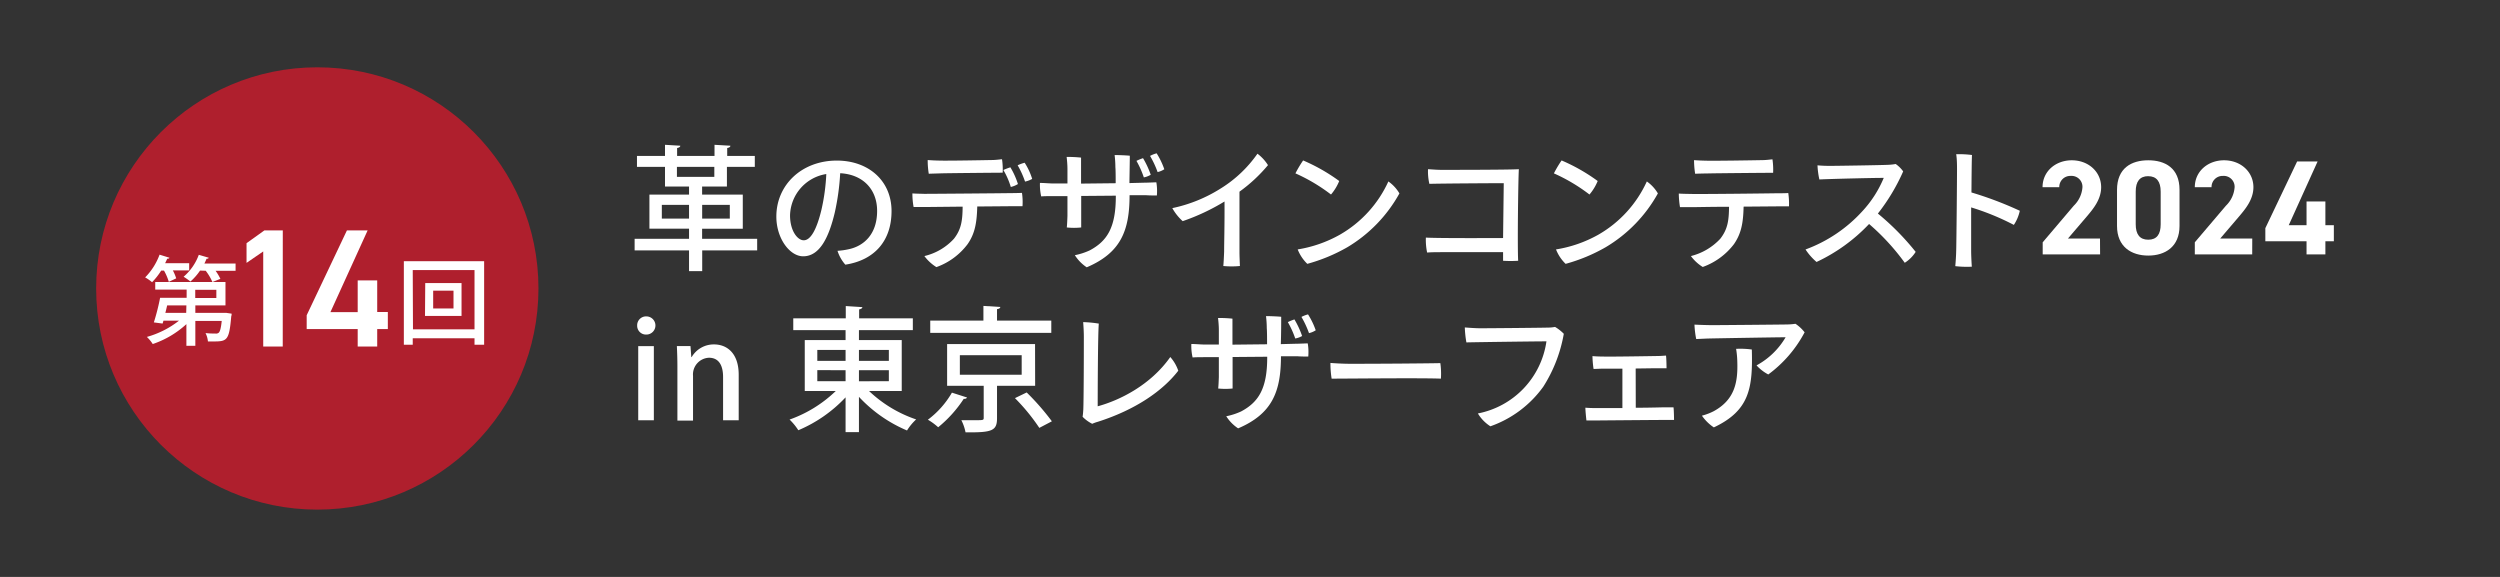 <svg id="content" xmlns="http://www.w3.org/2000/svg" viewBox="0 0 520 120"><rect x="0" y="0" width="520" height="120" fill="#333333" stroke="none"/><defs><style>.cls-1{opacity:0;}.cls-2{fill:#fff;}.cls-3{fill:#af1f2d;}</style></defs><rect class="cls-1" width="520" height="120"/><path class="cls-2" d="M157.49,49.67v2.41H146.06V56.4h-2.74V52.08H132V49.67h11.32v-2.1h-8.24V40.48h8.24V38.8h-5V34.71h-5.83V32.44h5.83V30.12l3.19.19c0,.23-.23.4-.67.48v1.65h7.78V30.12l3.31.19c0,.23-.22.4-.67.48v1.65H157v2.27h-5.8V38.8h-5.16v1.68h8.46v7.09h-8.46v2.1Zm-19.83-4.2h5.66V42.61h-5.66Zm3.14-10.76v2.08h7.78V34.71Zm11,7.9h-5.75v2.86h5.75Z"/><path class="cls-2" d="M185.44,43.9c0,6.14-3.48,10.2-9.61,11.15a8,8,0,0,1-1.63-2.88,14.91,14.91,0,0,0,2.5-.37c2.91-.67,5.74-3,5.74-7.93,0-4.54-3-7.59-7.68-7.84a49.46,49.46,0,0,1-1.12,8.15c-1.26,5.32-3.19,9.13-6.58,9.13-2.8,0-5.58-3.72-5.58-8.26,0-6.61,5.3-11.65,12.58-11.65C180.62,33.4,185.44,37.57,185.44,43.9Zm-14.57-.31a41.55,41.55,0,0,0,1-7.39,8.92,8.92,0,0,0-7.54,8.6c0,3.28,1.6,5.18,2.83,5.18C168.63,50,169.89,47.68,170.87,43.59Z"/><path class="cls-2" d="M212.57,40.12a12.86,12.86,0,0,1,.11,2.77c-.67,0-1.43,0-2.21,0l-7.2.06c-.09,3.39-.48,5.63-2,7.82a14,14,0,0,1-6.5,4.79,9.1,9.1,0,0,1-2.5-2.3,12.06,12.06,0,0,0,6.14-3.59c1.57-2,1.79-3.86,1.82-6.69l-7.65.08c-.67,0-1.79,0-2.55,0a15.21,15.21,0,0,1-.25-2.83c.81.06,1.51.06,2.47.09,1.65,0,16.41-.12,17.84-.15C210.78,40.17,211.92,40.15,212.57,40.12Zm-19.39-4a17.58,17.58,0,0,1-.22-2.83c.89.06,1.37.09,2.35.11,1.71.06,9.36-.08,10.79-.11,1,0,1.65-.11,2.32-.17a14.75,14.75,0,0,1,.14,2.8c-1,0-11.06.09-12.89.14C195.23,36.08,193.91,36.11,193.18,36.14Zm17.06,2.75a15.87,15.87,0,0,0-1.54-3.51,13.3,13.3,0,0,1,1.46-.56,16.08,16.08,0,0,1,1.57,3.48A4.82,4.82,0,0,1,210.24,38.89Zm4.46-1.66a5.11,5.11,0,0,1-1.49.56,18.66,18.66,0,0,0-1.54-3.39,7.91,7.91,0,0,1,1.46-.53A13.54,13.54,0,0,1,214.7,37.23Z"/><path class="cls-2" d="M238,38c.65,0,1.85-.06,2.52-.08a10.72,10.72,0,0,1,.11,2.74c-.67,0-1.51,0-2.29-.06l-3.39,0c0,7.46-1.88,12-8.91,15a8.5,8.5,0,0,1-2.47-2.52,13.67,13.67,0,0,0,3.09-1c3.64-1.94,5.43-4.77,5.43-11.24v-.14l-7.2.06v6.55a14,14,0,0,1-3,0c.06-.39.11-1.51.14-2.38,0-1.06,0-2.6,0-4.14l-2.86,0c-.7,0-1.85,0-2.6.06a10.75,10.75,0,0,1-.26-2.8c.82,0,1.55.08,2.5.11h3.22l0-3c0-.84-.08-1.79-.17-2.52a27.24,27.24,0,0,1,3,.14c0,.56,0,2.8,0,5.41l7.2-.08c0-1.29,0-2.58-.06-3.34a22.23,22.23,0,0,0-.16-2.52c.84,0,2.38.06,3.16.14,0,1.12-.05,3.42-.08,5.69Zm-.08-1.09a19.09,19.09,0,0,0-1.54-3.45,10.74,10.74,0,0,1,1.37-.56,18.26,18.26,0,0,1,1.6,3.45A4.31,4.31,0,0,1,237.91,36.9Zm4.26-1.71a4.25,4.25,0,0,1-1.4.59,19.24,19.24,0,0,0-1.57-3.36,6.07,6.07,0,0,1,1.37-.54A15.76,15.76,0,0,1,242.17,35.19Z"/><path class="cls-2" d="M257.81,39.87c0,8.29,0,12.46,0,12.46,0,1,.06,2.19.09,3a18.05,18.05,0,0,1-3.45,0c.06-.62.11-1.54.17-3,0-2,.11-5.21.08-10.42A44.24,44.24,0,0,1,246,46a10.53,10.53,0,0,1-2.16-2.71,30.54,30.54,0,0,0,10.12-4.12,25.91,25.91,0,0,0,7.59-7.2,8.9,8.9,0,0,1,2.19,2.38A32.11,32.11,0,0,1,257.81,39.87Z"/><path class="cls-2" d="M278.56,37.65a10.28,10.28,0,0,1-1.71,2.81,36.45,36.45,0,0,0-7.4-4.4,24.21,24.21,0,0,1,1.6-2.69A37.94,37.94,0,0,1,278.56,37.65Zm.11,11.18a24.41,24.41,0,0,0,10.11-11.09,8,8,0,0,1,2.3,2.49,29.78,29.78,0,0,1-10.81,11.18,35.45,35.45,0,0,1-8.35,3.47,8.43,8.43,0,0,1-2-3A26.45,26.45,0,0,0,278.67,48.83Z"/><path class="cls-2" d="M312.78,38.1c-1.51,0-12.64.06-15.47.14a11.33,11.33,0,0,1-.28-3.05c.79.05,1.91.14,2.75.14,1.71,0,14.18,0,16.14-.14-.14,2.35-.31,16.39-.14,19.05a25.3,25.3,0,0,1-3.14,0l0-1.79c-3.81,0-11.41,0-12.47,0-1.29,0-2.35,0-3.33.08a13,13,0,0,1-.26-3.11c2.47.14,11.83.11,16.06.09Z"/><path class="cls-2" d="M332.32,37.65a10.28,10.28,0,0,1-1.71,2.81,36.45,36.45,0,0,0-7.4-4.4,24.21,24.21,0,0,1,1.6-2.69A37.94,37.94,0,0,1,332.32,37.65Zm.11,11.18a24.41,24.41,0,0,0,10.11-11.09,8,8,0,0,1,2.3,2.49A29.78,29.78,0,0,1,334,51.41a35.45,35.45,0,0,1-8.35,3.47,8.43,8.43,0,0,1-2-3A26.45,26.45,0,0,0,332.43,48.83Z"/><path class="cls-2" d="M372.11,42.92c-.7,0-1.45,0-2.21,0l-7.23.06c-.08,3.36-.47,5.57-2,7.79a14.15,14.15,0,0,1-6.5,4.76,8.7,8.7,0,0,1-2.46-2.27,12.47,12.47,0,0,0,6.1-3.59c1.57-2,1.8-3.86,1.83-6.66-3.56,0-6.84.08-7.65.08-.65,0-1.77,0-2.55,0a18.39,18.39,0,0,1-.25-2.83c.84.06,1.54.06,2.46.08,1.65.06,16.45-.11,17.88-.14.61,0,1.76,0,2.43-.05A15.11,15.11,0,0,1,372.11,42.92Zm-19.52-6.78a18.74,18.74,0,0,1-.23-2.83c.93.06,1.4.09,2.39.11,1.7.06,10.17-.08,11.57-.11,1,0,1.68-.11,2.35-.17a14.75,14.75,0,0,1,.14,2.8c-1,0-11.91.09-13.73.14C354.66,36.08,353.34,36.11,352.59,36.14Z"/><path class="cls-2" d="M398.46,52.39a7.33,7.33,0,0,1-2.27,2.27,47,47,0,0,0-7.42-8.07,35.94,35.94,0,0,1-10.93,7.9,12.33,12.33,0,0,1-2.29-2.6A29.93,29.93,0,0,0,387.31,44a23.3,23.3,0,0,0,4.51-7c-2.43,0-11.34.22-13.39.33a16.46,16.46,0,0,1-.39-2.94,26.76,26.76,0,0,0,2.72.11c1.17,0,10.47-.14,12-.22a10.32,10.32,0,0,0,1.54-.17,6.35,6.35,0,0,1,1.56,1.54,40.62,40.62,0,0,1-5.26,8.77A53.45,53.45,0,0,1,398.46,52.39Z"/><path class="cls-2" d="M410,43.14c0,4.12,0,8.07,0,9,0,.81.06,2.29.14,3.33a20.83,20.83,0,0,1-3.44-.11c.08-.87.17-2.16.19-3.28.06-2.21.17-15,.17-16.78,0-.9,0-2.13-.17-3.22a20.66,20.66,0,0,1,3.28.16c-.05.9-.08,4.15-.11,7.79a74.87,74.87,0,0,1,10.06,3.81,8.5,8.5,0,0,1-1.24,2.94A51.78,51.78,0,0,0,410,43.14Z"/><path class="cls-2" d="M436.82,52.92H424.88V50.4l6.47-7.62a5.91,5.91,0,0,0,1.8-3.84,2.26,2.26,0,0,0-2.41-2.35,2.3,2.3,0,0,0-2.41,2.35h-3.48c0-3.33,2.75-5.6,6.08-5.6,3.48,0,6.11,2.41,6.11,5.6,0,2.55-1.68,4.54-2.91,6l-4,4.68h6.67Z"/><path class="cls-2" d="M453.34,47c0,4.34-3,6.16-6.5,6.16s-6.5-1.82-6.5-6.16V39.5c0-4.54,3-6.16,6.5-6.16s6.5,1.62,6.5,6.13Zm-6.5-10.36c-1.77,0-2.61,1.12-2.61,3.19v6.83c0,2.08.84,3.2,2.61,3.2s2.58-1.12,2.58-3.2V39.84C449.42,37.77,448.57,36.65,446.84,36.65Z"/><path class="cls-2" d="M468.46,52.92H456.52V50.4L463,42.78a5.91,5.91,0,0,0,1.8-3.84,2.26,2.26,0,0,0-2.41-2.35A2.3,2.3,0,0,0,460,38.94h-3.48c0-3.33,2.75-5.6,6.08-5.6,3.48,0,6.11,2.41,6.11,5.6,0,2.55-1.68,4.54-2.91,6l-4,4.68h6.67Z"/><path class="cls-2" d="M482.06,33.59l-6,13.25h3.7V41.91h3.92v4.93h1.76v3.34h-1.76v2.74h-3.92V50.18h-8.57V47.46l6.61-13.87Z"/><path class="cls-2" d="M134.41,69.59a1.83,1.83,0,0,1-1.88-1.87,1.85,1.85,0,0,1,1.91-1.91,1.89,1.89,0,0,1,0,3.78ZM136,87.41h-3.25V72H136Z"/><path class="cls-2" d="M153.65,87.41H150.4v-9c0-2.18-.73-4-2.94-4a3.48,3.48,0,0,0-3.31,3.78v9.3H140.9V76.32c0-1.71-.05-3-.11-4.34h2.83l.17,2.29h.08a5.31,5.31,0,0,1,4.68-2.63c2.41,0,5.1,1.57,5.1,6.33Z"/><path class="cls-2" d="M187.56,81.33h-6.8a26.6,26.6,0,0,0,9.8,5.91,11,11,0,0,0-1.9,2.3,29.12,29.12,0,0,1-10-7v7.34h-2.78V82.65a28.81,28.81,0,0,1-9.83,6.84,12.17,12.17,0,0,0-1.82-2.22,26.63,26.63,0,0,0,9.61-5.94h-6.45V70.74h8.49V68.67H165V66.21h10.92V63.66l3.45.22c0,.22-.23.39-.67.48v1.85h11.17v2.46H178.66v2.07h8.9ZM170,72.79v2.27h5.88V72.79Zm0,4.2v2.3h5.88V77Zm14.88-4.2h-6.22v2.27h6.22Zm0,6.5V77h-6.22v2.3Z"/><path class="cls-2" d="M201.14,82.68c-.09.19-.31.31-.68.28a25.78,25.78,0,0,1-5.32,5.91A12.61,12.61,0,0,0,193,87.3,18.69,18.69,0,0,0,198,81.67Zm17.53-16v2.55H193.49V66.68h11.06V63.63l3.51.22c0,.23-.23.39-.68.45v2.38Zm-3.36,13.56h-7.93V87c0,2.58-1,3-6.55,2.92a9.55,9.55,0,0,0-.87-2.52c1,0,2,0,2.83,0,1.71,0,1.82,0,1.82-.5V80.24H197V71.56h18.29Zm-15.66-6.36v4.06h12.86V73.88ZM216.18,89a41.22,41.22,0,0,0-5.07-6.19l2.44-1.18a51.3,51.3,0,0,1,5.24,6Z"/><path class="cls-2" d="M225.33,85.14c.08-2.07.11-10.31.11-15,0-1.24-.09-2.5-.14-3.14a25,25,0,0,1,3.25.31c-.2,2.35-.23,15.07-.23,17.2,4.54-1.23,11-4.4,15.1-10.25a8.37,8.37,0,0,1,1.66,2.85c-3.2,4.15-8.83,8.1-16.73,10.62a8.62,8.62,0,0,0-1.17.42,7.31,7.31,0,0,1-2-1.46C225.27,86.15,225.3,85.59,225.33,85.14Z"/><path class="cls-2" d="M269.49,71.5c.65,0,1.85-.06,2.52-.08a10.72,10.72,0,0,1,.11,2.74c-.67,0-1.51,0-2.29-.06l-3.39,0c0,7.45-1.88,12-8.91,15a8.5,8.5,0,0,1-2.47-2.52,13.67,13.67,0,0,0,3.09-1c3.64-1.94,5.43-4.77,5.43-11.24v-.14l-7.2.06v6.55a14.69,14.69,0,0,1-3,0c.06-.39.11-1.51.14-2.38,0-1.06,0-2.6,0-4.14l-2.86,0c-.7,0-1.85,0-2.6.06a10.75,10.75,0,0,1-.26-2.8c.82,0,1.55.08,2.5.11h3.22l0-3c0-.84-.08-1.79-.17-2.52a27.24,27.24,0,0,1,3,.14c0,.56,0,2.8,0,5.41l7.2-.08c0-1.29,0-2.58-.06-3.34a22.23,22.23,0,0,0-.16-2.52c.84,0,2.38.06,3.16.14,0,1.12,0,3.42-.08,5.69Zm-.08-1.09A19.09,19.09,0,0,0,267.87,67a10.74,10.74,0,0,1,1.37-.56,18.26,18.26,0,0,1,1.6,3.45A4.54,4.54,0,0,1,269.41,70.41Zm4.26-1.71a4.25,4.25,0,0,1-1.4.59,19.7,19.7,0,0,0-1.57-3.37,6.53,6.53,0,0,1,1.37-.53A15.76,15.76,0,0,1,273.67,68.7Z"/><path class="cls-2" d="M280.93,75.67c6.28,0,16.06-.08,18.66-.14a15.72,15.72,0,0,1,.12,3.23c-4-.17-19.22,0-22.73,0a20.18,20.18,0,0,1-.25-3.27C277.52,75.56,279.37,75.67,280.93,75.67Z"/><path class="cls-2" d="M321,80.44a22.88,22.88,0,0,1-11,8.23A8.18,8.18,0,0,1,307.4,86a17.84,17.84,0,0,0,14.26-15c-2.19,0-14.18.16-16.65.22a21.81,21.81,0,0,1-.33-3.11c1.09.08,2.3.17,3.3.17,1.43,0,12.25-.09,13.9-.14a8.29,8.29,0,0,0,1.57-.14,8.68,8.68,0,0,1,1.82,1.43A30.12,30.12,0,0,1,321,80.44Z"/><path class="cls-2" d="M340.24,84.81c2.89,0,5.55-.09,6.08-.09s1.24,0,1.77,0c.08.53.11,2.18.11,2.63-.67,0-1.71,0-2.49,0-1,0-12.16.09-13.73.11-.67,0-1.4,0-2,0-.08-.61-.22-2.13-.22-2.66.7.06,1.37.08,2.16.08.58,0,2.91,0,5.54,0V76.68c-1.82,0-3.42,0-4,0s-1.38.06-2,.06a21.25,21.25,0,0,1-.23-2.67c.7.06,1.37.09,2.13.09,1.4.06,10.23-.09,11.4-.11.59,0,1.26-.06,1.77-.09.08.51.11,2.16.11,2.64-.73,0-1.77,0-2.8,0l-3.62.05Z"/><path class="cls-2" d="M352.81,70.52a19.23,19.23,0,0,1-.36-3c1.14.06,2.77.11,3.81.11,1.51,0,13.7-.11,15.4-.14a13.86,13.86,0,0,0,1.8-.14,8.14,8.14,0,0,1,1.9,1.77,25.86,25.86,0,0,1-7.56,8.77A9,9,0,0,1,365.36,76a15.64,15.64,0,0,0,6.05-5.85c-1.51,0-14.59.22-16.36.27Zm11.57,2.18c.22,8.07-.5,12.7-7.9,16.2A9.29,9.29,0,0,1,354,86.46a11.91,11.91,0,0,0,2.49-.95c4.37-2.41,5-6.05,4.87-10.23a18.69,18.69,0,0,0-.25-2.72A17.34,17.34,0,0,1,364.38,72.7Z"/><circle class="cls-3" cx="66" cy="60" r="46"/><path class="cls-2" d="M35.11,58.62a11.14,11.14,0,0,0-1-2.34h-.58a14.14,14.14,0,0,1-1.9,2.42,9,9,0,0,0-1.44-1,13.22,13.22,0,0,0,3-4.73l2.06.64c-.06.14-.22.22-.46.19-.14.3-.28.62-.44.94h5v1.5h-3.4a9.66,9.66,0,0,1,.7,1.66Zm11.57,6.46.42,0,1.08.16c0,.14,0,.36-.08.54-.42,4.9-.82,5.24-3.52,5.24-.4,0-.86,0-1.33,0a4.83,4.83,0,0,0-.5-1.74,18.38,18.38,0,0,0,2.07.1.87.87,0,0,0,.68-.18c.26-.24.46-.92.62-2.44H40.63v5.16H38.77V67.42a19.66,19.66,0,0,1-7,4.14,7.88,7.88,0,0,0-1.22-1.48,19.15,19.15,0,0,0,6.68-3.38H34l-.18.6L32,67.06a45.45,45.45,0,0,0,1.3-5.12h5.52v-1.7H32.29V58.66H46.9v4.86H40.63v1.56Zm-7.91-1.56h-4c-.12.52-.24,1.06-.38,1.56h4.34Zm2.84-7.24a11.83,11.83,0,0,1-2,2.28,15.11,15.11,0,0,0-1.42-1A11,11,0,0,0,41.35,53l2.07.61c-.05.14-.21.22-.46.21a9,9,0,0,1-.45,1H49v1.5H44.84a11.09,11.09,0,0,1,1,1.68l-1.66.66a11.08,11.08,0,0,0-1.39-2.34Zm-1,4v1.7H45v-1.7Z"/><path class="cls-2" d="M58.81,72.08H54.75V52.3l-3.47,2.38v-4.1L55,47.92h3.82Z"/><path class="cls-2" d="M76.47,47.92l-7.74,17H74.4V58.32h4.06V64.9h2.21v3.54H78.46v3.64H74.4V68.44H63.79V65.57l8.37-17.65Z"/><path class="cls-2" d="M84,54.33H100.7V71.7h-2V70.36H85.85V71.7H84Zm1.9,14.17H98.7V56.18H85.85Zm2.55-9.62H96v6.84H88.4Zm5.88,5.28v-3.7H90.1v3.7Z"/></svg>